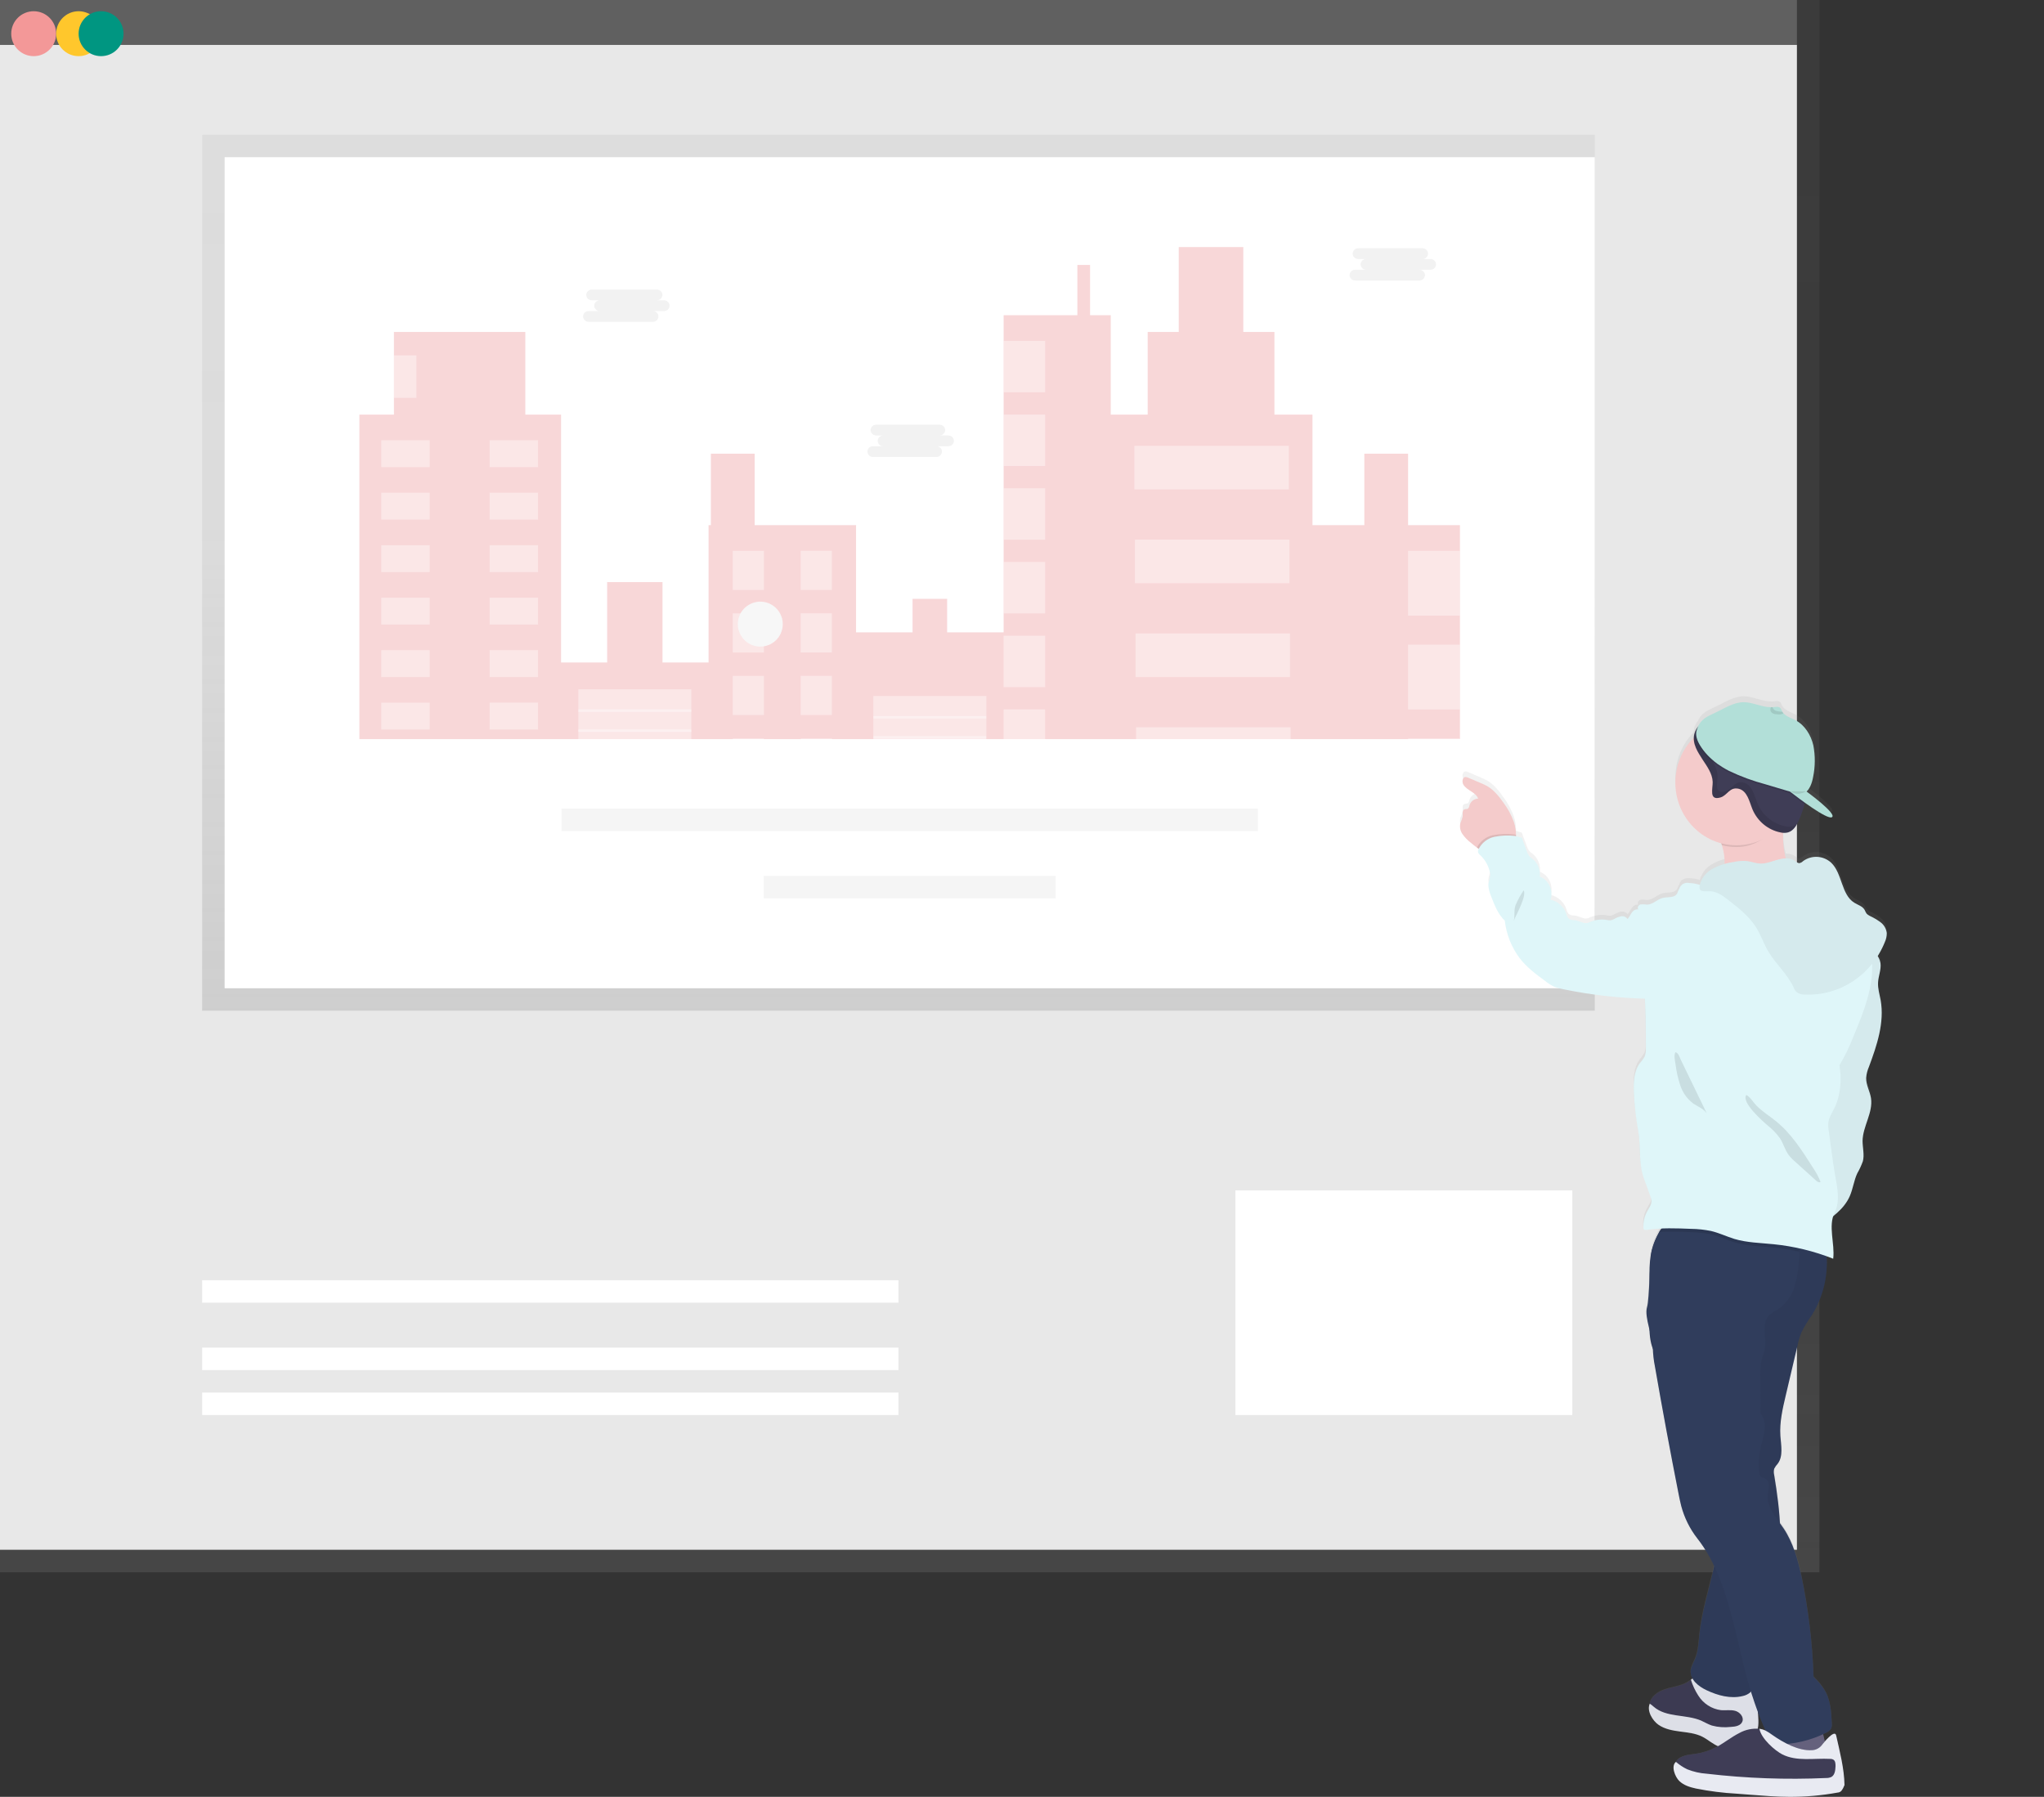 <svg xmlns="http://www.w3.org/2000/svg" width="91" height="80" viewBox="0 0 91 80">
    <rect x="0" y="0" width="91" height="80" fill="#333333" stroke="none"/>
    <defs>
        <linearGradient id="lnuw4mx9ra" x1="50%" x2="50%" y1="100%" y2="0%">
            <stop offset="0%" stop-color="gray" stop-opacity=".25"/>
            <stop offset="54%" stop-color="gray" stop-opacity=".12"/>
            <stop offset="100%" stop-color="gray" stop-opacity=".1"/>
        </linearGradient>
        <linearGradient id="fio9i1u82b" x1="50%" x2="50%" y1="62.5%" y2="38.5%">
            <stop offset="0%" stop-color="gray" stop-opacity=".25"/>
            <stop offset="54%" stop-color="gray" stop-opacity=".12"/>
            <stop offset="100%" stop-color="gray" stop-opacity=".1"/>
        </linearGradient>
        <linearGradient id="lz43h3cqxc" x1="50%" x2="50%" y1="100%" y2="0%">
            <stop offset="0%" stop-color="gray" stop-opacity=".25"/>
            <stop offset="54%" stop-color="gray" stop-opacity=".12"/>
            <stop offset="100%" stop-color="gray" stop-opacity=".1"/>
        </linearGradient>
        <linearGradient id="7ybh2tpgad" x1="29%" x2="71%" y1="49.5%" y2="49.5%">
            <stop offset="0%" stop-color="gray" stop-opacity=".25"/>
            <stop offset="54%" stop-color="gray" stop-opacity=".12"/>
            <stop offset="100%" stop-color="gray" stop-opacity=".1"/>
        </linearGradient>
        <linearGradient id="urhaj7zh9e" x1="30%" x2="71%" y1="49.5%" y2="49.5%">
            <stop offset="0%" stop-color="gray" stop-opacity=".25"/>
            <stop offset="54%" stop-color="gray" stop-opacity=".12"/>
            <stop offset="100%" stop-color="gray" stop-opacity=".1"/>
        </linearGradient>
        <linearGradient id="5be0wyg97f" x1="50.014%" x2="50.014%" y1="99.995%" y2=".023%">
            <stop offset="0%" stop-color="gray" stop-opacity=".25"/>
            <stop offset="54%" stop-color="gray" stop-opacity=".12"/>
            <stop offset="100%" stop-color="gray" stop-opacity=".1"/>
        </linearGradient>
    </defs>
    <g fill="none" fill-rule="evenodd">
        <g fill-rule="nonzero">
            <g transform="translate(-152, -2488) translate(152, 2488)">
                <path fill="url(#lnuw4mx9ra)" d="M0 0L0 3.877 0 70 81 70 81 3.877 81 0z"/>
                <path fill="#606060" d="M0 0H80V2H0z"/>
                <path fill="#E8E8E8" d="M0 2H80V69H0z"/>
                <circle cx="1.5" cy="1.5" r="1" fill="#F39898"/>
                <circle cx="3.5" cy="1.5" r="1" fill="#FFC72C"/>
                <circle cx="4.5" cy="1.5" r="1" fill="#009681"/>
                <path fill="#FFF" d="M9 57H40V58H9zM9 60H40V61H9zM9 62H40V63H9z"/>
                <g fill="url(#fio9i1u82b)" opacity=".1" transform="translate(90, 41)">
                    <path d="M.41.625c.12-.15.18-.25.18-.25l-.18.25z"/>
                </g>
                <path fill="url(#lz43h3cqxc)" d="M9 6L9 45 15.606 45 19.101 45 20.889 45 22.517 45 24.871 45 25.392 45 30.437 45 32.29 45 33.681 45 34.59 45 34.616 45 34.663 45 35.33 45 36.719 45 37.26 45 37.318 45 37.331 45 37.365 45 37.436 45 38.574 45 38.648 45 38.666 45 40.871 45 40.94 45 41.028 45 43.621 45 44.394 45 46.247 45 50.317 45 54.951 45 54.951 45 55.834 45 55.996 45 56.149 45 56.149 45 57.082 45 57.217 45 58.995 45 61.337 45 62.469 45 64.787 45 71 45 71 6z"/>
                <path fill="#FFF" d="M10 7H71V44H10z"/>
                <g opacity=".6" transform="translate(16, 11)">
                    <path fill="#D8232A" d="M48.999 12.381L48.999 21.907 0 21.907 0 7.459 1.538 7.459 1.538 3.779 7.388 3.779 7.388 7.459 8.979 7.459 8.979 18.496 11.031 18.496 11.031 14.916 13.495 14.916 13.495 18.496 15.546 18.496 15.546 12.381 15.649 12.381 15.649 9.199 17.599 9.199 17.599 12.381 22.113 12.381 22.113 17.154 24.627 17.154 24.627 15.662 26.168 15.662 26.168 17.154 28.682 17.154 28.682 3.033 31.965 3.033 31.965 0.796 32.53 0.796 32.53 3.033 33.452 3.033 33.452 7.459 35.095 7.459 35.095 3.779 36.479 3.779 36.479 0 39.353 0 39.353 3.779 40.738 3.779 40.738 7.459 42.432 7.459 42.432 12.381 44.74 12.381 44.74 9.199 46.69 9.199 46.69 12.381z" opacity=".3"/>
                    <path fill="#FFF" d="M0.975 8.602H3.129V9.796H0.975z" opacity=".4"/>
                    <path fill="#FFF" d="M5.799 8.601H7.953V9.795H5.799z" opacity=".4" transform="translate(6.876, 9.198) rotate(-180) translate(-6.876, -9.198)"/>
                    <path fill="#FFF" d="M0.975 10.938H3.129V12.132H0.975z" opacity=".4"/>
                    <path fill="#FFF" d="M5.799 10.938H7.953V12.132H5.799z" opacity=".4" transform="translate(6.876, 11.535) rotate(-180) translate(-6.876, -11.535)"/>
                    <path fill="#FFF" d="M0.975 13.276H3.129V14.47H0.975z" opacity=".4"/>
                    <path fill="#FFF" d="M5.799 13.275H7.953V14.469H5.799z" opacity=".4" transform="translate(6.876, 13.872) rotate(-180) translate(-6.876, -13.872)"/>
                    <path fill="#FFF" d="M0.975 15.612H3.129V16.806H0.975z" opacity=".4"/>
                    <path fill="#FFF" d="M5.799 15.612H7.953V16.806H5.799z" opacity=".4" transform="translate(6.876, 16.209) rotate(-180) translate(-6.876, -16.209)"/>
                    <path fill="#FFF" d="M0.975 17.95H3.129V19.144H0.975z" opacity=".4"/>
                    <path fill="#FFF" d="M5.799 17.95H7.953V19.144H5.799z" opacity=".4" transform="translate(6.876, 18.547) rotate(-180) translate(-6.876, -18.547)"/>
                    <path fill="#FFF" d="M0.975 20.287H3.129V21.481H0.975z" opacity=".4"/>
                    <path fill="#FFF" d="M5.799 20.285H7.953V21.479H5.799z" opacity=".4" transform="translate(6.876, 20.882) rotate(-180) translate(-6.876, -20.882)"/>
                    <path fill="#FFF" d="M9.748 19.69H14.777V20.69H9.748z" opacity=".4"/>
                    <path fill="#FFF" d="M9.748 20.585H14.777V21.585H9.748z" opacity=".4"/>
                    <path fill="#FFF" d="M9.749 21.479H14.776V22.479H9.749zM22.883 19.988H27.912V20.988H22.883z" opacity=".4"/>
                    <path fill="#FFF" d="M22.883 20.883H27.912V21.883H22.883z" opacity=".4"/>
                    <path fill="#FFF" d="M22.883 21.779H27.91V22.779H22.883zM16.624 13.525H18.01V15.266H16.624z" opacity=".4"/>
                    <path fill="#FFF" d="M19.65 13.525H21.036V15.266H19.65z" opacity=".4" transform="translate(20.342, 14.395) rotate(-180) translate(-20.342, -14.395)"/>
                    <path fill="#FFF" d="M16.624 16.309H18.01V18.05H16.624z" opacity=".4"/>
                    <path fill="#FFF" d="M19.65 16.307H21.036V18.048H19.65z" opacity=".4" transform="translate(20.342, 17.178) rotate(-180) translate(-20.342, -17.178)"/>
                    <path fill="#FFF" d="M16.624 19.093H18.01V20.834H16.624z" opacity=".4"/>
                    <path fill="#FFF" d="M19.65 19.093H21.036V20.834H19.65z" opacity=".4" transform="translate(20.342, 19.963) rotate(-180) translate(-20.342, -19.963)"/>
                    <path fill="#FFF" d="M16.623 21.877H18.009V22.877H16.623zM19.651 21.877H21.037V22.877H19.651zM28.682 4.177H30.53V6.464H28.682zM28.682 7.458H30.53V9.745H28.682zM28.682 10.739H30.53V13.026H28.682zM28.682 14.022H30.53V16.309H28.682zM28.682 17.304H30.53V19.591H28.682zM28.682 20.585H30.528V21.907H28.682zM34.505 8.851H41.38V10.789H34.505zM34.53 13.027H41.405V14.965H34.53zM34.556 17.204H41.431V19.142H34.556zM40.393 21.907L41.321 21.907 41.456 21.907 41.456 21.688 41.456 21.436 41.456 21.381 41.439 21.381 40.488 21.381 40.054 21.381 34.581 21.381 34.581 21.907 39.199 21.907 40.079 21.907 40.241 21.907zM1.54 4.823H2.54V6.713H1.54zM46.69 13.525H48.998V16.408H46.69zM46.69 17.702H48.998V20.585H46.69zM46.69 21.877H49V22.877H46.69z" opacity=".4"/>
                    <path fill="#252223" d="M13.58 2.37h-.354c.093.007.182-.037.23-.114.05-.077.05-.173 0-.25-.048-.077-.137-.121-.23-.114h-2.86c-.092-.007-.181.037-.23.114-.048.077-.048.173 0 .25.049.077.138.121.23.114h.354c-.093-.006-.182.038-.23.115-.049.076-.049.173 0 .25.048.077.137.121.23.114h-.494c-.093-.007-.182.037-.23.114-.05.077-.05.174 0 .251.048.077.137.121.23.114h2.86c.129-.01.228-.114.228-.24 0-.125-.1-.229-.228-.239h.494c.129-.01.229-.114.229-.24 0-.125-.1-.229-.23-.239zM26.202 8.387h-.354c.13-.01.23-.113.23-.239 0-.125-.1-.23-.23-.24h-2.86c-.128.01-.228.115-.228.24 0 .126.1.23.229.24h.353c-.093-.007-.182.037-.23.114-.049.077-.049.173 0 .25.048.077.137.121.23.114h-.494c-.13.01-.229.114-.229.24 0 .125.1.23.229.24h2.86c.129-.01.228-.115.228-.24 0-.126-.1-.23-.228-.24h.494c.093.007.182-.037.23-.114.049-.077.049-.173 0-.25-.048-.077-.137-.121-.23-.115zM47.7.532h-.353c.13-.01.229-.114.229-.24 0-.125-.1-.23-.229-.24h-2.86c-.092-.006-.181.038-.23.115-.048.077-.048.173 0 .25.049.077.138.121.23.115h.354c-.093-.007-.182.037-.23.114-.049.077-.049.173 0 .25.048.077.137.121.23.114h-.491c-.093-.007-.182.038-.23.115-.05.076-.05.173 0 .25.048.077.137.121.23.114h2.86c.129-.01.228-.114.228-.24 0-.125-.1-.229-.229-.239h.495c.129-.01.228-.114.228-.239 0-.126-.1-.23-.228-.24H47.7z" opacity=".1"/>
                    <path fill="url(#7ybh2tpgad)" d="M20.399 17.71l-.062.044c.023-.012.044-.026.062-.044z"/>
                    <path fill="url(#urhaj7zh9e)" d="M20.446 17.757l-.062.044c.023-.012.044-.026.062-.044zM20.446 17.71l-.062.044c.023-.012.044-.026.062-.044z"/>
                    <circle cx="17.849" cy="16.788" r="1" fill="#F2F2F2" transform="translate(17.849, 16.788) rotate(-25.74) translate(-17.849, -16.788)"/>
                </g>
                <path fill="#F5F5F5" d="M25 36H56V37H25zM34 39H47V40H34z"/>
                <path fill="#FFF" d="M55 53H70V63H55z"/>
                <g transform="translate(65, 31)">
                    <path fill="url(#5be0wyg97f)" d="M.115 5.918c.101.142.222.268.36.374.09.076.181.153.277.22l.083.057-.008.015c-.023.042-.032.09-.025.138.02.057.058.107.107.14.224.214.374.495.43.802.033.178-.084.369-.076.55.017.178.063.352.136.513.146.382.302.778.595 1.056.069.613.3 1.196.667 1.685.308.405.719.71 1.124 1.01.128.106.268.196.416.268.134.05.271.087.412.11 1.188.247 2.396.39 3.608.425.035.74.05 1.48.044 2.221.007.122-.01.244-.05.36-.06.107-.131.208-.214.3-.278.378-.292.89-.268 1.363.027.554.09 1.106.188 1.651.125.698.01 1.47.252 2.134l.285.787c.033.073.052.152.057.232 0 .173-.107.319-.193.469-.12.217-.177.465-.167.714-.001.028.006.056.02.08.031.043.094.04.147.031.214-.031.429-.051.644-.06-.04.05-.075.101-.107.156-.052.093-.097.189-.136.287-.078.165-.138.337-.182.514-.008.026-.014.052-.018.078-.012.053-.023.11-.031.16-.046.313-.065.629-.056.944-.03.59-.06 1.204-.115 1.384-.078.254.02.66.116 1.049.005.268.052.533.14.786.007.278.038.556.093.829.331 1.916.685 3.828 1.06 5.738.034.165.066.33.108.493.14.53.384 1.026.718 1.456.294.381.546.794.752 1.232-.021.103-.044.208-.069.311-.214.914-.49 1.814-.587 2.752-.039.372-.05.755-.193 1.1-.073.176-.18.342-.196.532-.008.12.02.241.08.345l-.071.06-.04.032c-.273.22-.638.268-.974.358-.336.09-.696.27-.8.613-.008.021-.013.043-.017.065-.06.315.125.65.387.834.279.197.627.258.966.303.34.045.683.077.987.232.263.134.484.353.762.45l.05.014c-.063.038-.125.076-.19.11-.288.152-.6.254-.92.3-.323.045-.711.067-.878.357-.136.239-.037.562.159.752.197.189.47.273.732.33.603.12 1.213.199 1.826.232l.594.047c.581.046 1.163.092 1.747.094.72.002 1.439-.062 2.148-.191.056.005.112-.018.15-.061.04-.043.056-.102.046-.16-.013-.747-.101-1.492-.264-2.22-.05-.221-.34.08-.502.268-.023-.11-.047-.22-.075-.323l.128-.061c.098-.039.18-.11.234-.2.026-.075.035-.154.025-.232-.024-.48-.053-.977-.275-1.399-.145-.252-.326-.48-.537-.678-.05-1.51-.23-3.011-.537-4.489-.164-.751-.368-1.512-.792-2.148-.054-.08-.107-.159-.169-.239-.045-.723-.13-1.443-.255-2.156-.025-.094-.025-.193 0-.288.04-.08.093-.155.155-.22.255-.338.15-.818.12-1.245-.041-.612.1-1.22.24-1.818l.519-2.211c.042-.21.103-.415.182-.613.137-.269.293-.527.467-.77.485-.783.713-1.704.651-2.628.099.036.197.072.293.11.073-.618-.181-1.321 0-1.899.313-.233.565-.541.735-.897.142-.33.182-.693.331-1.017.084-.183.202-.35.252-.55.073-.293-.02-.601-.015-.904.01-.66.474-1.27.374-1.919-.048-.308-.223-.595-.214-.908.014-.17.056-.335.123-.49.354-.96.701-1.982.52-2.989-.045-.259-.127-.515-.113-.777.015-.3.154-.592.107-.89-.017-.114-.062-.22-.13-.312.127-.2.235-.41.323-.63.058-.127.087-.265.084-.405-.025-.191-.125-.365-.277-.48-.151-.11-.313-.206-.483-.285-.053-.024-.1-.06-.14-.103-.03-.05-.057-.102-.08-.155-.094-.169-.3-.22-.462-.323-.585-.366-.529-1.31-1.028-1.792-.35-.321-.872-.35-1.253-.068-.047.05-.11.08-.176.09-.065-.014-.124-.047-.171-.094-.124-.086-.272-.128-.422-.12-.092-.376-.132-.763-.118-1.15h.045c.06.002.118-.005.175-.02.257-.076.403-.35.508-.602.09-.215.166-.435.225-.66l.015-.066c.492.355 1.063.726 1.2.647.252-.142-1.127-1.148-1.127-1.148.163-.147.253-.414.294-.65.097-.467.1-.95.01-1.42-.107-.463-.379-.905-.791-1.122-.183-.097-.404-.163-.537-.311-.02-.022-.038-.047-.052-.073-.008-.012-.015-.025-.02-.038-.015-.041-.034-.08-.059-.116-.075-.09-.215-.063-.322-.048h-.098c-.41.008-.806-.226-1.22-.226-.452 0-.839.27-1.237.455-.08.037-.157.071-.229.11-.25.12-.447.246-.572.535-.08.095-.137.208-.167.33-.012.055-.02.112-.021.17-.7.71-.975 1.75-.72 2.726.255.975 1 1.736 1.953 1.992l.03.084c.081.253.122.518.119.784v.058c-.209.05-.408.133-.592.246-.234.142-.412.365-.5.629l-.015.06c-.146-.05-.298-.077-.451-.08-.14-.02-.282.023-.388.119-.035.045-.06.097-.073.153-.052.05-.062.136-.1.202-.115.207-.414.139-.644.196-.245.062-.438.297-.69.299-.095-.016-.192-.02-.29-.011-.094.024-.168.157-.096.22-.115-.012-.227.043-.29.143-.07.092-.115.202-.192.29-.067-.098-.185-.144-.298-.12-.112.026-.218.069-.316.128-.044.024-.09.04-.14.05-.057.003-.114-.002-.17-.016-.269-.046-.546-.008-.794.11-.214.11-.43-.089-.67-.104-.088.005-.175-.023-.245-.078-.045-.058-.076-.126-.092-.199-.11-.323-.376-.564-.702-.637.13-.42-.08-.872-.48-1.033.032-.295-.08-.587-.3-.78-.054-.036-.104-.077-.15-.12-.065-.078-.112-.168-.14-.265l-.215-.578c-.094-.02-.168-.06-.257-.075v-.06c-.003-.197-.035-.393-.097-.58-.109-.305-.262-.59-.455-.848-.203-.292-.43-.578-.73-.754-.102-.055-.206-.104-.312-.147L.35 3.37c-.031-.015-.065-.024-.1-.026-.148 0-.175.233-.091.359.167.252.543.322.65.609-.184.006-.342.133-.392.313-.004.047-.023.09-.053.126-.048.04-.125.017-.18.048-.097.053-.054.203-.065.316-.023.098-.057.194-.1.285-.046.178-.012.369.095.517zm13.152 39.435l-.012-.174.034.094c.097.26.204.517.322.77l-.02-.01c-.083-.039-.172-.065-.262-.077-.024 0-.049-.005-.073-.006.031-.197.035-.398.011-.597z"/>
                    <path fill="#F4CBCB" d="M11.78 7.411c-.01.41-.146.809-.167 1.218 1.181.061 2.344-.526 3.51-.346-.321-.22-.5-.607-.603-.99-.13-.496-.17-1.013-.114-1.523.003-.029.007-.057.014-.085.044-.2.155-.484.125-.643-.04-.209-.232-.167-.405-.155-.528.04-1.053.11-1.574.208-.136.024-1.458.362-1.477.33.232.382.423.788.572 1.211.081.25.122.512.12.775zM.115 6.142c.1.142.222.268.36.373.09.075.181.152.277.22.171.135.375.22.59.246.28.02.877-.15 1.052-.397.073-.124.108-.268.1-.412-.003-.197-.035-.392-.097-.578-.109-.303-.263-.588-.455-.844-.203-.29-.43-.575-.73-.75-.102-.056-.206-.104-.312-.146L.35 3.62c-.031-.015-.065-.024-.1-.026-.148 0-.175.232-.091.356.167.251.543.322.65.607-.183.005-.342.13-.392.311-.004.047-.023.09-.053.126-.048.04-.125.017-.18.047-.097.053-.054.203-.065.315-.024.098-.057.193-.1.284-.043.173-.008.358.095.502z"/>
                    <path fill="#65617D" d="M16.381 47.318c-.091-.092-.24-.077-.366-.056-.683.109-1.373.164-2.064.166-.085-.431.165-.852.245-1.284.011-.114.039-.225.082-.33.098-.192.322-.28.522-.323.37-.08.95-.22 1.157.162.248.465.328 1.147.424 1.665z"/>
                    <path fill="#3F3D56" d="M8.836 45.681c.28.196.627.257.967.302.339.045.683.077.986.23.263.133.485.351.763.447.258.073.531.078.792.013.313-.06.644-.177.814-.453.15-.247.134-.559.114-.848-.025-.33-.047-.66-.071-.983 0-.083-.02-.165-.06-.238-.226-.338-.775.141-1.074.141-.466 0-.966-.26-1.302-.577-.03-.03-.064-.057-.101-.078-.133-.06-.265.052-.384.151l-.04.033c-.272.22-.637.266-.973.356-.336.089-.697.27-.801.61-.007.021-.012.043-.016.065-.061.313.124.647.386.83z"/>
                    <path fill="#000" d="M8.836 45.681c.28.196.627.257.967.302.339.045.683.077.986.23.263.133.485.351.763.447.258.073.531.078.792.013.313-.06.644-.177.814-.453.15-.247.134-.559.114-.848-.025-.33-.047-.66-.071-.983 0-.083-.02-.165-.06-.238-.226-.338-.775.141-1.074.141-.466 0-.966-.26-1.302-.577-.03-.03-.064-.057-.101-.078-.133-.06-.265.052-.384.151l-.04.033c-.272.22-.637.266-.973.356-.336.089-.697.27-.801.61-.007.021-.012.043-.016.065-.061.313.124.647.386.83z" opacity=".05"/>
                    <path fill="#E8EAF2" d="M8.836 45.791c.28.196.627.257.967.302.339.045.683.077.986.23.263.133.485.351.763.447.258.073.531.078.792.013.332-.072.624-.274.814-.563.15-.247.134-.559.114-.848-.025-.33-.047-.66-.071-.983 0-.083-.02-.165-.06-.238-.226-.338-.775.141-1.074.141-.466 0-.966-.26-1.302-.577-.03-.03-.064-.057-.101-.078-.133-.06-.265.052-.384.151.077.245.185.478.323.694.227.367.604.61 1.026.66.208.015.422-.026.624.029s.389.266.322.466-.317.24-.52.25c-.283.033-.57.013-.846-.062-.165-.056-.322-.15-.476-.22-.684-.29-1.547-.127-2.11-.617-.054-.05-.112-.096-.173-.136-.148.317.124.757.386.94z"/>
                    <path fill="#000" d="M8.836 45.791c.28.196.627.257.967.302.339.045.683.077.986.23.263.133.485.351.763.447.258.073.531.078.792.013.332-.072.624-.274.814-.563.15-.247.134-.559.114-.848-.025-.33-.047-.66-.071-.983 0-.083-.02-.165-.06-.238-.226-.338-.775.141-1.074.141-.466 0-.966-.26-1.302-.577-.03-.03-.064-.057-.101-.078-.133-.06-.265.052-.384.151.077.245.185.478.323.694.227.367.604.61 1.026.66.208.015.422-.026.624.029s.389.266.322.466-.317.24-.52.25c-.283.033-.57.013-.846-.062-.165-.056-.322-.15-.476-.22-.684-.29-1.547-.127-2.11-.617-.054-.05-.112-.096-.173-.136-.148.317.124.757.386.94z" opacity=".05"/>
                    <path fill="#303D5C" d="M16.248 24.366c.218 1.096.01 2.235-.577 3.177-.174.244-.33.502-.467.77-.079.197-.14.402-.182.61l-.519 2.202c-.14.594-.281 1.2-.24 1.808.03.425.135.903-.12 1.238-.062.066-.114.14-.155.22-.025.094-.025.193 0 .287.262 1.597.456 3.266-.017 4.812-.43 1.401-.454 2.953-.82 4.372-.03.18-.108.348-.226.485-.098.084-.215.14-.34.165-.537.132-1.106-.022-1.61-.26-.353-.168-.733-.462-.703-.86.015-.187.122-.353.195-.527.144-.342.155-.724.194-1.093.097-.928.376-1.825.587-2.733.21-.909.354-1.857.176-2.773-.365-1.894-.949-3.737-1.74-5.488-.035-.093-.09-.177-.16-.246-.08-.048-.157-.103-.23-.165-.056-.086-.092-.184-.107-.287-.078-.29-.31-.503-.468-.758-.395-.643-.27-1.467-.254-2.226.014-.738-.09-1.483.028-2.211.118-.729.525-1.474 1.21-1.702.34-.11.706-.087 1.062-.052 1.89.192 3.717.542 5.483 1.235z"/>
                    <path fill="#000" d="M16.248 24.366c.218 1.096.01 2.235-.577 3.177-.174.244-.33.502-.467.77-.079.197-.14.402-.182.61l-.519 2.202c-.14.594-.281 1.2-.24 1.808.03.425.135.903-.12 1.238-.062.066-.114.14-.155.22-.025.094-.025.193 0 .287.262 1.597.456 3.266-.017 4.812-.43 1.401-.454 2.953-.82 4.372-.03.18-.108.348-.226.485-.098.084-.215.14-.34.165-.537.132-1.106-.022-1.61-.26-.353-.168-.733-.462-.703-.86.015-.187.122-.353.195-.527.144-.342.155-.724.194-1.093.097-.928.376-1.825.587-2.733.21-.909.354-1.857.176-2.773-.365-1.894-.949-3.737-1.74-5.488-.035-.093-.09-.177-.16-.246-.08-.048-.157-.103-.23-.165-.056-.086-.092-.184-.107-.287-.078-.29-.31-.503-.468-.758-.395-.643-.27-1.467-.254-2.226.014-.738-.09-1.483.028-2.211.118-.729.525-1.474 1.21-1.702.34-.11.706-.087 1.062-.052 1.89.192 3.717.542 5.483 1.235z" opacity=".05"/>
                    <path fill="#303D5C" d="M8.585 28.996c.006.287.038.573.095.854.331 1.908.685 3.81 1.06 5.707.034.165.066.33.108.491.14.528.384 1.022.718 1.448 1.563 1.998 1.699 4.899 2.546 7.308.058.163.115.33.176.488.153.408.328.807.523 1.196.023.057.06.106.107.143.053.027.112.038.17.033.764.005 1.518-.17 2.204-.513.098-.037.18-.108.234-.199.026-.074.035-.152.025-.23-.024-.478-.053-.972-.275-1.392-.145-.251-.326-.478-.537-.674-.05-1.501-.23-2.995-.537-4.464-.164-.749-.368-1.505-.792-2.138-.313-.467-.761-.928-.707-1.491.025-.248.126-.556-.07-.702-.086-.063-.215-.071-.271-.162-.024-.043-.037-.091-.038-.14-.04-.387-.017-.777.07-1.156.071-.247.127-.5.168-.754.038-.258-.028-.521-.185-.728-.01-.515 0-1.049-.006-1.563-.02-.292.003-.586.07-.871.038-.135.096-.263.125-.401.107-.494-.157-1.086.155-1.478.13-.162.33-.243.5-.361.333-.25.575-.606.687-1.013.11-.404.175-.82.194-1.24.01-.088.01-.178 0-.267-.006-.046-.018-.09-.035-.133-.097-.22-.358-.31-.59-.368-1.473-.361-2.983-.542-4.498-.539-.56-.39-.876-.25-1.114.164-.131.253-.237.518-.316.793-.108.336-.115 2.218-.222 2.555-.134.44.264 1.337.258 1.797z"/>
                    <path fill="#DFF6F9" d="M18.72 11.875c.04.297-.098.587-.108.881-.014.262.068.516.114.77.18 1.003-.166 2.02-.52 2.972-.068.155-.11.32-.124.49-.01.31.165.596.215.903.1.646-.365 1.253-.375 1.907 0 .302.088.608.015.9-.067.188-.151.37-.251.543-.15.322-.19.687-.332 1.012-.257.588-.809.97-1.335 1.32-.298-.102-.621-.22-.786-.498-.072-.137-.119-.286-.137-.44-.114-.67-.107-1.353-.107-2.032-.01-.584.02-1.168.09-1.748.107-.739.34-1.45.508-2.175.214-.916.322-1.861.644-2.74.289-.77.74-1.464 1.213-2.126.182-.253.322-.615.675-.557.308.055.549.303.6.618z"/>
                    <path fill="#000" d="M18.72 11.875c.04.297-.098.587-.108.881-.014.262.068.516.114.77.18 1.003-.166 2.02-.52 2.972-.068.155-.11.32-.124.49-.01.31.165.596.215.903.1.646-.365 1.253-.375 1.907 0 .302.088.608.015.9-.067.188-.151.37-.251.543-.15.322-.19.687-.332 1.012-.257.588-.809.97-1.335 1.32-.298-.102-.621-.22-.786-.498-.072-.137-.119-.286-.137-.44-.114-.67-.107-1.353-.107-2.032-.01-.584.02-1.168.09-1.748.107-.739.34-1.45.508-2.175.214-.916.322-1.861.644-2.74.289-.77.74-1.464 1.213-2.126.182-.253.322-.615.675-.557.308.055.549.303.6.618z" opacity=".05"/>
                    <path fill="#000" d="M11.089 5.421c.232.382.423.788.572 1.21.213.054.43.081.65.081.85 0 1.453-.495 1.952-1.122.043-.201.312-.388.282-.55-.04-.209-.232-.167-.405-.155-.528.04-1.053.11-1.574.208-.136.025-1.458.363-1.477.328z" opacity=".1"/>
                    <ellipse cx="12.311" cy="3.843" fill="#F4CBCB" rx="2.724" ry="2.792"/>
                    <path fill="#000" d="M8.865 23.851c.472-.029.946-.01 1.42.01.296.003.59.034.881.092.358.084.693.251 1.045.356.566.168 1.162.176 1.747.234.384.04.767.1 1.144.184-.006-.046-.018-.09-.035-.133-.097-.22-.358-.31-.59-.368-1.473-.361-2.983-.542-4.498-.539-.557-.39-.873-.254-1.114.164z" opacity=".1"/>
                    <path fill="#DFF6F9" d="M10.725 8.414c.12.14.278.296.454.25.064-.022.124-.055.177-.097.314-.207.7-.256 1.069-.313.744-.115 1.48-.285 2.202-.507.209-.078.428-.124.65-.136.462 0 .871.317 1.161.686.29.369.494.8.778 1.173.202.267.443.501.632.778.478.696.58 1.605.456 2.447-.123.843-.45 1.636-.776 2.422-.173.455-.385.894-.634 1.311.108.64.052 1.371-.244 1.945-.097.187-.215.369-.247.578-.015.141-.01.284.017.424l.138 1.011c.042.308.084.616.139.921.1.56.236 1.168-.017 1.675-.303.606.016 1.383-.065 2.06-.852-.338-1.745-.555-2.654-.646-.585-.06-1.181-.067-1.747-.236-.352-.11-.687-.271-1.045-.355-.29-.058-.585-.09-.881-.093-.653-.026-1.31-.054-1.956.046-.053.007-.116.012-.147-.031-.015-.024-.022-.052-.02-.08-.01-.248.048-.494.167-.71.082-.15.196-.296.193-.467-.006-.08-.025-.158-.057-.231l-.285-.787c-.242-.66-.127-1.431-.253-2.123-.098-.542-.16-1.09-.188-1.642-.023-.47-.01-.98.269-1.357.082-.09.155-.19.214-.298.04-.115.056-.236.05-.357.006-.942-.019-1.884-.075-2.825.241-.44.493-.9.735-1.345.281-.519.566-1.047.68-1.628.075-.386.073-.78.126-1.17-.004-.124.05-.243.145-.32.096-.078.221-.104.339-.071.17.006.339.04.5.098z"/>
                    <path fill="#000" d="M.752 6.736c.171.135.375.22.59.246.28.02.877-.15 1.052-.397.073-.124.108-.267.1-.412-.038-.013-.077-.021-.117-.023-.305-.036-.613-.023-.914.037-.306.063-.567.266-.71.55 0 0 0-.002-.001 0z" opacity=".1"/>
                    <path fill="#DFF6F9" d="M9.816 12.776c-.167.211-.34.43-.575.55-.27.144-.59.148-.894.141-1.255-.027-2.506-.168-3.737-.421-.14-.024-.277-.061-.41-.11-.15-.073-.289-.162-.417-.267-.405-.298-.816-.603-1.125-1.006-.365-.485-.595-1.064-.664-1.673-.293-.277-.449-.67-.595-1.05-.073-.161-.12-.334-.136-.51-.008-.181.107-.37.076-.551-.056-.306-.207-.586-.43-.797-.049-.034-.087-.083-.107-.14-.006-.047.002-.095.025-.136.143-.285.404-.487.71-.55.3-.06.61-.073.914-.038.101.02.201.047.299.081l.214.575c.029.097.076.186.14.263.047.044.097.085.15.121.219.19.331.479.3.77.4.16.61.61.48 1.029.327.071.592.311.703.634.016.072.047.14.092.197.07.055.157.082.245.078.24.014.451.209.67.103.248-.118.525-.156.795-.11.055.013.112.018.17.016.048-.01.095-.026.139-.05.098-.059.205-.102.316-.128.113-.024.23.023.298.12.077-.087.122-.197.192-.29.063-.098.175-.153.29-.141-.072-.066 0-.198.097-.22.097-.008.194-.004.29.01.25 0 .444-.235.689-.296.225-.057.525.01.644-.195.041-.073.05-.172.12-.22.046-.025.1-.03.15-.018.16.02.316.07.46.143.237.946.108 1.927-.067 2.887-.066.438-.242.852-.511 1.199z"/>
                    <path fill="#000" d="M9.822 16.168l1.174 2.422c-.127-.22-.394-.312-.606-.455-.268-.198-.47-.477-.579-.797-.106-.319-.18-.648-.22-.983-.025-.154-.075-.37 0-.508.133.028.176.205.231.321zM13.198 18.224c.265.269.588.466.88.704.68.55 1.165 1.32 1.639 2.066.134.195.246.404.335.625-.056.048-.139 0-.194-.052l-.92-.83c-.114-.094-.217-.2-.308-.318-.16-.22-.23-.496-.376-.727-.158-.222-.347-.42-.56-.586-.215-.186-1.181-1.028-.947-1.356.172.09.311.332.45.474z" opacity=".1"/>
                    <path fill="#DFF6F9" d="M11.186 7.713c.302-.172.632-.284.975-.33.203-.048.411-.063.619-.046.192.024.376.1.57.11.27.016.53-.097.791-.17.262-.074.564-.102.784.06.047.048.106.08.171.094.067-.009.129-.04.176-.09.382-.28.902-.251 1.253.069.5.48.443 1.418 1.029 1.782.16.1.367.153.461.321.024.056.052.11.084.161.04.044.087.079.14.102.17.079.333.174.484.286.152.113.252.285.277.476.002.139-.027.276-.085.402-.588 1.475-2.017 2.412-3.57 2.34-.134.007-.267-.036-.374-.12-.056-.065-.1-.14-.13-.22-.277-.591-.793-1.028-1.122-1.59-.195-.336-.322-.71-.523-1.04-.31-.502-.779-.871-1.238-1.23-.26-.202-.548-.414-.873-.4-.29.012-.502.029-.395-.337.087-.264.262-.487.496-.63z"/>
                    <path fill="#000" d="M11.186 7.713c.302-.172.632-.284.975-.33.203-.048.411-.063.619-.046.192.024.376.1.57.11.27.016.53-.097.791-.17.262-.074.564-.102.784.06.047.048.106.08.171.094.067-.009.129-.04.176-.09.382-.28.902-.251 1.253.069.5.48.443 1.418 1.029 1.782.16.1.367.153.461.321.024.056.052.11.084.161.04.044.087.079.14.102.17.079.333.174.484.286.152.113.252.285.277.476.002.139-.027.276-.085.402-.588 1.475-2.017 2.412-3.57 2.34-.134.007-.267-.036-.374-.12-.056-.065-.1-.14-.13-.22-.277-.591-.793-1.028-1.122-1.59-.195-.336-.322-.71-.523-1.04-.31-.502-.779-.871-1.238-1.23-.26-.202-.548-.414-.873-.4-.29.012-.502.029-.395-.337.087-.264.262-.487.496-.63z" opacity=".05"/>
                    <path fill="#3F3D56" d="M9.767 48.189c.198.189.47.272.733.33.602.12 1.212.198 1.825.231l.595.046c.58.045 1.162.092 1.746.094.72.003 1.44-.061 2.148-.19.057.005.113-.017.152-.06.039-.043.055-.103.044-.16-.012-.745-.1-1.485-.264-2.21-.067-.298-.588.37-.612.398-.109.158-.284.254-.473.258-.6.033-1.27-.34-1.747-.672-.102-.078-.21-.147-.322-.206-.084-.038-.172-.064-.262-.076-.309-.03-.619.034-.891.185-.358.181-.673.44-1.027.63-.288.153-.599.253-.92.299-.322.046-.71.068-.877.355-.143.238-.044.56.152.748z"/>
                    <path fill="#E8EAF2" d="M9.767 48.299c.198.19.47.272.733.33.602.12 1.212.198 1.825.231l.595.046c.58.045 1.162.092 1.746.094.72.003 1.44-.061 2.148-.19.066-.003.128-.033.17-.084.057-.076.101-.16.134-.25-.013-.743-.209-1.485-.372-2.21-.067-.297-.588.37-.612.398-.109.158-.284.254-.473.259-.6.033-1.27-.34-1.747-.673-.102-.077-.21-.146-.322-.205-.084-.039-.172-.064-.262-.076.077.44.695.975 1.014 1.138.645.33 1.413.165 2.134.203.053-.002.105.011.151.038.086.058.091.184.09.29-.007.175-.029.382-.178.473-.075.036-.157.053-.24.05-1.774.08-3.553.015-5.318-.191-.297-.02-.59-.086-.867-.197-.181-.087-.35-.198-.502-.33-.232.18-.043.668.153.856z"/>
                    <path fill="#3F3D56" d="M11.251 3.812c.01.288-.182.848.345.692.313-.092.402-.474.8-.39.4.085.49.59.626.918.224.531.687.915 1.24 1.028.113.028.23.028.343 0 .257-.074.403-.346.508-.598.091-.214.166-.435.226-.66.04-.159.067-.32.081-.483.009-.11.009-.22 0-.33-.047-.66-.412-1.256-.88-1.708-.466-.453-1.032-.78-1.592-1.101-.183-.117-.38-.207-.588-.268-.204-.042-.413-.051-.62-.026-.273.012-.54.076-.79.19-.102.052-.195.12-.278.2-.116.111-.2.254-.24.412-.101.424.162.806.377 1.142.192.294.428.61.442.982z"/>
                    <path fill="#000" d="M2.387 10.01c.112-.292.585-1.095.449-1.373-.142.207-.263.428-.361.66-.09.225-.016.527-.088.713zM10.798 2.827c-.215-.336-.479-.718-.378-1.143.05-.187.158-.351.307-.47-.034.062-.06.129-.078.198-.101.425.163.807.378 1.143.19.297.43.614.44.985.01.288-.182.85.346.692.313-.092.402-.474.8-.39.399.085.49.588.625.919.224.53.688.915 1.242 1.028.112.027.229.027.341 0 .059-.016.115-.042.164-.077-.08.165-.22.291-.39.352-.112.027-.229.027-.34 0-.554-.113-1.018-.497-1.242-1.028-.135-.33-.223-.831-.625-.918-.401-.087-.487.297-.8.39-.528.157-.336-.405-.347-.693-.014-.374-.252-.691-.443-.988z" opacity=".1"/>
                    <path fill="#000" d="M10.681 2.253c.05.082.104.16.162.236.111.144.236.277.373.396.08.071.164.139.25.201.164.118.335.223.513.314.523.25 1.068.45 1.627.598l1.087.324c.135.104.378.291.645.484.04-.158.067-.32.081-.482.009-.11.009-.22 0-.33-.047-.661-.412-1.257-.88-1.709-.466-.452-1.032-.78-1.593-1.1-.182-.117-.38-.207-.587-.268-.204-.043-.414-.052-.62-.027-.273.012-.54.077-.79.19-.102.052-.196.12-.278.2-.061.093-.108.195-.14.303-.066.221.029.467.15.67z" opacity=".1"/>
                    <path fill="#B2DFD8" d="M10.681 2.177c.05.082.104.161.162.237.111.144.236.276.373.395.08.072.164.14.25.203.164.116.335.22.513.311.523.25 1.068.45 1.627.598l1.087.324c.38.294 1.65 1.259 1.864 1.139.251-.142-1.127-1.143-1.127-1.143l-.063.05c.201-.131.307-.433.353-.694.097-.465.1-.946.01-1.413-.107-.461-.379-.9-.79-1.116-.183-.097-.405-.162-.538-.31-.02-.022-.038-.046-.052-.072-.008-.013-.014-.026-.02-.039-.015-.04-.034-.08-.059-.115-.075-.09-.214-.062-.322-.048h-.099c-.409.01-.805-.22-1.218-.22-.453 0-.84.269-1.238.453l-.229.11c-.289.137-.506.284-.625.675-.075.226.02.473.141.675z"/>
                    <path fill="#000" d="M13.844.49c-.016.03-.025.062-.026.096 0 .057.026.112.069.15.05.037.11.058.172.062.044.006.09.01.134.011.06.005.12-.006.176-.03L14.4.756c-.02-.021-.038-.045-.052-.071-.01.007-.02.005-.062 0-.072-.004-.144-.017-.214-.038-.03-.009-.058-.022-.083-.04-.037-.033-.064-.075-.078-.123l-.067.006zM15.4 4.231c-.058.042-.122.07-.19.083-.17.058-.352.026-.5-.089" opacity=".1"/>
                </g>
            </g>
        </g>
    </g>
</svg>
